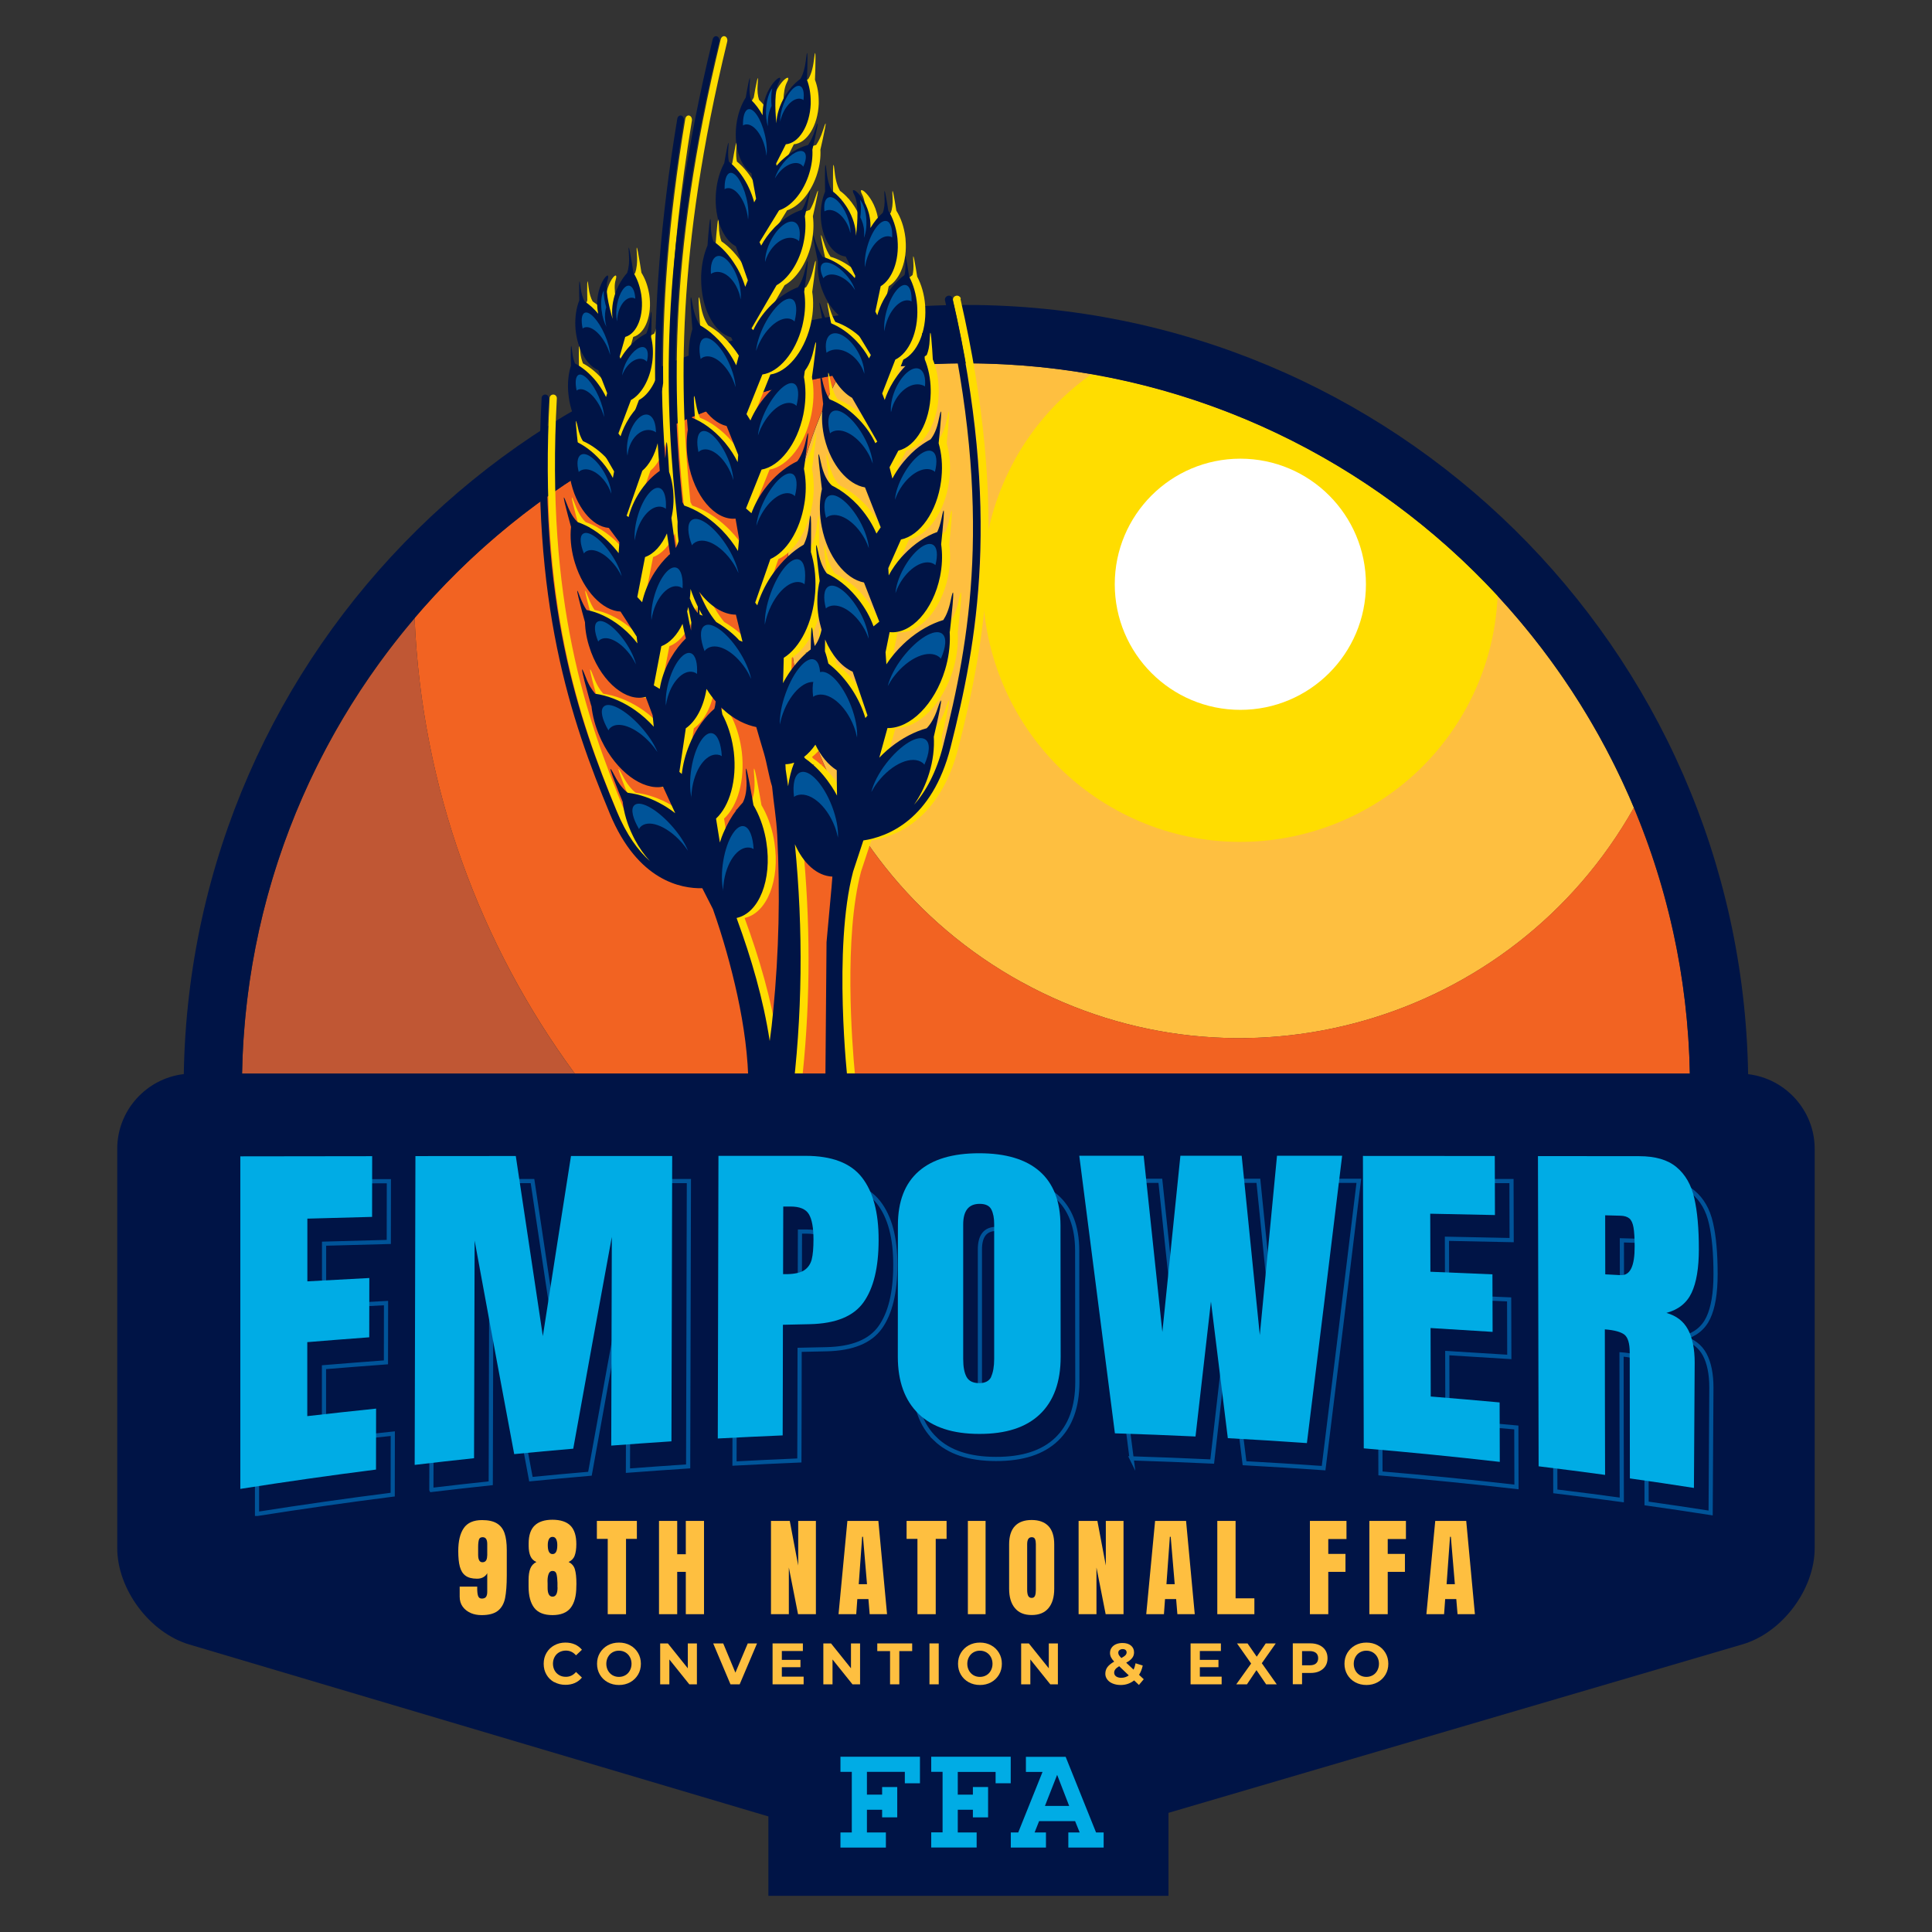 <?xml version="1.0" encoding="UTF-8"?> <svg xmlns="http://www.w3.org/2000/svg" id="Layer_2" version="1.1" viewBox="0 0 231.37 231.37"><rect x="0" y="0" width="231.37" height="231.37" fill="#333333" stroke="none"/><defs><style> .st0 { fill: #001446; } .st1 { fill: #c05734; } .st2 { fill: #fff; } .st3 { fill: #fd0; } .st4 { fill: #febf40; } .st5 { fill: #f26322; } .st6 { fill: none; stroke: #005499; stroke-miterlimit: 10; stroke-width: .5px; } .st7 { fill: #005499; } .st8 { fill: #00ace5; } </style></defs><path class="st4" d="M122.34,117.61c26.06,14.33,58.76,4.97,73.33-20.87-13.1-31.26-43.96-53.23-79.98-53.23-5.18,0-10.24.48-15.16,1.35-13.76,26.09-4.13,58.49,21.82,72.76Z"></path><path class="st3" d="M121.51,55.1c-8.21,14.93-2.76,33.69,12.17,41.9,14.93,8.21,33.69,2.76,41.9-12.17,2.36-4.29,3.57-8.9,3.77-13.48-12.62-13.64-29.57-23.2-48.66-26.53-3.68,2.61-6.86,6.05-9.18,10.27Z"></path><path class="st5" d="M49.65,74.03c.86,20.36,7.86,39.14,19.18,54.53h133.54c-.21-11.27-2.59-22-6.71-31.83-14.57,25.85-47.27,35.21-73.33,20.87-25.95-14.27-35.57-46.67-21.82-72.76-20.25,3.57-38.08,14.16-50.87,29.18Z"></path><path class="st1" d="M68.83,128.57c-11.32-15.4-18.31-34.17-19.18-54.53-12.56,14.75-20.27,33.74-20.66,54.53h39.84Z"></path><circle class="st2" cx="148.54" cy="69.97" r="15.04"></circle><path class="st0" d="M209.35,128.63c-.85-51.01-42.46-92.11-93.67-92.11S22.86,77.62,22.01,128.63c-4.47.52-7.97,4.34-7.97,8.94v47.81c0,4.95,3.88,10.15,8.63,11.56l69.35,20.59v9.51h47.91v-9.94l68.75-20.18c4.75-1.39,8.64-6.58,8.64-11.53v-47.81c0-4.6-3.5-8.42-7.97-8.94ZM28.99,128.57c.88-47.13,39.35-85.06,86.69-85.06s85.81,37.93,86.69,85.06H28.99Z"></path><g><polygon class="st8" points="106.09 219.45 103.82 219.45 103.82 216.73 105.64 216.73 105.64 217.64 107.45 217.64 107.45 214.01 105.64 214.01 105.64 214.92 103.82 214.92 103.82 212.19 108.36 212.19 108.36 213.56 110.17 213.56 110.17 210.38 100.65 210.38 100.65 212.19 102.01 212.19 102.01 219.45 100.65 219.45 100.65 221.26 106.09 221.26 106.09 219.45"></polygon><path class="st8" d="M116.97,219.45h-2.27v-2.72h1.81v.91h1.82v-3.63h-1.82v.91h-1.81v-2.72h4.53v1.36h1.81v-3.18h-9.52v1.81h1.36v7.25h-1.36v1.81h5.44v-1.81ZM116.41,215.82h.01s-.01.01-.01.01h0Z"></path><path class="st8" d="M121.05,219.45v1.81h4.21s0-1.81,0-1.81h-1.36l.54-1.36h4.31l.55,1.36h-1.36v1.81h4.23v-1.81h-.91l-3.64-9.06h-4.76s0,1.81,0,1.81h1.99l-2.91,7.25h-.89ZM126.6,212.55l1.44,3.72h-2.9s1.46-3.72,1.46-3.72Z"></path></g><g><path class="st4" d="M56.36,193.16c-.39-.17-.71-.42-.95-.75-.24-.33-.36-.73-.36-1.2v-1.2h2.1v.22c0,.37.03.67.1.88.07.22.22.33.45.33s.41-.07.5-.2c.1-.13.15-.34.15-.6v-2.24c-.1.2-.26.36-.47.48-.21.12-.46.18-.75.18-.59,0-1.06-.12-1.38-.36-.33-.24-.55-.6-.68-1.08-.13-.48-.19-1.1-.19-1.88,0-1.19.22-2.1.66-2.74.44-.64,1.17-.96,2.19-.96.75,0,1.34.13,1.77.39.43.26.74.65.92,1.17s.27,1.2.27,2.03v3.02c0,1.15-.07,2.06-.2,2.72s-.42,1.17-.85,1.52c-.43.35-1.09.53-1.96.53-.48,0-.91-.08-1.31-.25ZM58.35,186.3v-1.39c0-.55-.18-.82-.55-.82-.23,0-.38.09-.44.28-.06.19-.1.49-.1.9v.91c0,.61.17.91.51.91.38,0,.57-.26.57-.79Z"></path><path class="st4" d="M63.98,192.55c-.45-.58-.68-1.44-.68-2.57v-.74c0-.59.07-1.06.21-1.4.14-.35.38-.61.73-.78-.33-.14-.57-.37-.71-.69s-.22-.73-.22-1.23v-.3c0-.97.24-1.69.72-2.15.48-.46,1.19-.69,2.13-.69s1.68.23,2.15.7c.47.47.71,1.21.71,2.22,0,.57-.07,1.03-.2,1.38s-.38.6-.73.76c.39.19.65.49.76.89.12.4.18.98.18,1.74,0,.15,0,.24-.01.29,0,1.14-.23,1.99-.68,2.57s-1.18.87-2.18.87-1.73-.29-2.18-.87ZM66.76,190.11v-.56c-.01-.42-.05-.77-.11-1.03-.07-.26-.23-.39-.48-.39-.21,0-.37.11-.46.34-.09.23-.14.51-.14.85,0,.15,0,.26.01.33v.45c-.01.74.19,1.11.59,1.11s.6-.37.6-1.11ZM66.74,185.04c0-.28-.04-.51-.13-.7-.09-.19-.24-.29-.44-.29s-.35.1-.44.29c-.09.19-.13.42-.13.7,0,.71.19,1.07.57,1.07s.57-.35.57-1.07Z"></path><path class="st4" d="M72.78,193.31v-9.02h-1.3v-2.15h4.79v2.15h-1.3v9.02h-2.19Z"></path><path class="st4" d="M78.92,193.31v-11.17h2.18v3.99h1.03v-3.99h2.18v11.17h-2.18v-5.07h-1.03v5.07h-2.18Z"></path><path class="st4" d="M92.33,193.31v-11.17h2.25l1.01,5.34v-5.34h2.12v11.17h-2.14l-1.1-5.59v5.59h-2.14Z"></path><path class="st4" d="M100.42,193.31l1.06-11.17h3.71l1.04,11.17h-2.08l-.15-1.81h-1.33l-.13,1.81h-2.13ZM102.84,189.72h.99l-.48-5.68h-.1l-.41,5.68Z"></path><path class="st4" d="M109.87,193.31v-9.02h-1.3v-2.15h4.79v2.15h-1.3v9.02h-2.19Z"></path><path class="st4" d="M115.91,193.31v-11.17h2.12v11.17h-2.12Z"></path><path class="st4" d="M121.54,192.58c-.46-.55-.69-1.32-.69-2.32v-5.32c0-.96.23-1.69.69-2.18.46-.49,1.13-.73,2.01-.73s1.55.25,2.01.73c.46.49.69,1.22.69,2.18v5.32c0,1.01-.23,1.78-.69,2.33-.46.55-1.13.82-2.01.82s-1.55-.27-2.01-.83ZM123.95,191.1c.07-.17.1-.42.1-.73v-5.46c0-.24-.03-.44-.1-.59-.06-.15-.19-.23-.39-.23-.37,0-.55.28-.55.84v5.45c0,.32.04.56.12.73.08.16.22.25.42.25s.33-.09.4-.26Z"></path><path class="st4" d="M129.17,193.31v-11.17h2.25l1.01,5.34v-5.34h2.12v11.17h-2.14l-1.1-5.59v5.59h-2.14Z"></path><path class="st4" d="M137.27,193.31l1.06-11.17h3.71l1.04,11.17h-2.08l-.15-1.81h-1.33l-.13,1.81h-2.13ZM139.69,189.72h.99l-.48-5.68h-.1l-.41,5.68Z"></path><path class="st4" d="M145.78,193.31v-11.17h2.19v9.27h2.25v1.9h-4.45Z"></path><path class="st4" d="M156.87,193.31v-11.17h4.38v2.17h-2.18v1.78h2.06v2.15h-2.06v5.07h-2.2Z"></path><path class="st4" d="M163.99,193.31v-11.17h4.38v2.17h-2.18v1.78h2.06v2.15h-2.06v5.07h-2.2Z"></path><path class="st4" d="M170.82,193.31l1.06-11.17h3.71l1.04,11.17h-2.08l-.15-1.81h-1.33l-.13,1.81h-2.13ZM173.24,189.72h.99l-.48-5.68h-.1l-.41,5.68Z"></path><path class="st4" d="M66.38,201.46c-.4-.22-.71-.52-.93-.9-.23-.38-.34-.82-.34-1.31s.11-.92.34-1.31c.23-.39.54-.69.93-.9.4-.22.84-.33,1.33-.33.42,0,.79.07,1.13.22s.62.36.85.64l-.71.67c-.33-.38-.73-.57-1.21-.57-.3,0-.56.07-.8.2-.23.13-.42.32-.55.56-.13.24-.2.51-.2.81s.07.57.2.81c.13.24.31.42.55.56s.5.2.8.2c.48,0,.88-.19,1.21-.58l.71.67c-.23.28-.51.5-.85.65-.34.15-.72.22-1.13.22-.49,0-.93-.11-1.33-.33Z"></path><path class="st4" d="M72.78,201.46c-.4-.22-.71-.52-.94-.91-.23-.39-.34-.82-.34-1.3s.11-.91.34-1.3c.23-.38.54-.69.94-.91.4-.22.85-.33,1.35-.33s.95.11,1.34.33c.4.22.71.52.94.91.23.39.34.82.34,1.3s-.11.91-.34,1.3c-.23.38-.54.69-.94.91-.4.22-.85.33-1.34.33s-.95-.11-1.35-.33ZM74.89,200.62c.23-.13.41-.32.54-.56.13-.24.2-.51.2-.81s-.07-.57-.2-.81c-.13-.24-.31-.42-.54-.56-.23-.13-.48-.2-.77-.2s-.54.07-.77.2c-.23.13-.41.32-.54.56-.13.24-.2.51-.2.81s.07.57.2.81c.13.24.31.42.54.56.23.13.48.2.77.2s.54-.07.77-.2Z"></path><path class="st4" d="M83.46,196.81v4.9h-.91l-2.39-2.98v2.98h-1.1v-4.9h.92l2.39,2.98v-2.98h1.1Z"></path><path class="st4" d="M90.66,196.81l-2.08,4.9h-1.1l-2.07-4.9h1.2l1.46,3.5,1.48-3.5h1.1Z"></path><path class="st4" d="M96.24,200.8v.91h-3.72v-4.9h3.63v.91h-2.52v1.06h2.23v.88h-2.23v1.13h2.61Z"></path><path class="st4" d="M103,196.81v4.9h-.91l-2.39-2.98v2.98h-1.1v-4.9h.92l2.39,2.98v-2.98h1.1Z"></path><path class="st4" d="M106.6,197.73h-1.54v-.92h4.18v.92h-1.54v3.98h-1.11v-3.98Z"></path><path class="st4" d="M111.31,196.81h1.11v4.9h-1.11v-4.9Z"></path><path class="st4" d="M116.01,201.46c-.4-.22-.71-.52-.94-.91-.23-.39-.34-.82-.34-1.3s.11-.91.34-1.3c.23-.38.54-.69.94-.91.4-.22.85-.33,1.35-.33s.95.11,1.34.33c.4.22.71.52.94.91.23.39.34.82.34,1.3s-.11.91-.34,1.3c-.23.38-.54.69-.94.91-.4.22-.85.33-1.34.33s-.95-.11-1.35-.33ZM118.12,200.62c.23-.13.41-.32.54-.56.13-.24.2-.51.2-.81s-.07-.57-.2-.81c-.13-.24-.31-.42-.54-.56-.23-.13-.48-.2-.77-.2s-.54.07-.77.2c-.23.13-.41.32-.54.56-.13.24-.2.51-.2.81s.07.57.2.81c.13.24.31.42.54.56.23.13.48.2.77.2s.54-.07.77-.2Z"></path><path class="st4" d="M126.69,196.81v4.9h-.91l-2.39-2.98v2.98h-1.1v-4.9h.92l2.39,2.98v-2.98h1.1Z"></path><path class="st4" d="M136.4,201.79l-.58-.55c-.46.36-.99.55-1.61.55-.35,0-.66-.06-.94-.17s-.5-.27-.66-.48c-.16-.21-.24-.44-.24-.69,0-.3.08-.57.25-.8s.44-.45.81-.66c-.17-.18-.3-.36-.38-.52-.08-.17-.12-.34-.12-.51,0-.24.06-.45.19-.63.12-.18.3-.32.52-.42.23-.1.49-.15.79-.15.42,0,.75.1,1,.3.25.2.38.48.38.82,0,.25-.07.48-.22.67-.15.2-.39.39-.72.57l.88.83c.11-.22.19-.48.24-.76l.86.27c-.09.43-.24.8-.44,1.11l.56.53-.58.69ZM135.19,200.65l-1.16-1.11c-.21.13-.37.25-.46.37-.09.12-.14.26-.14.41,0,.18.08.33.23.44.16.11.36.17.62.17.33,0,.63-.1.9-.29ZM134.06,197.61c-.09.08-.14.19-.14.32,0,.1.03.19.08.28.05.09.15.2.29.35.23-.13.4-.24.49-.34.09-.1.14-.21.14-.33s-.04-.22-.12-.29c-.08-.07-.2-.11-.35-.11-.16,0-.29.04-.38.13Z"></path><path class="st4" d="M146.3,200.8v.91h-3.72v-4.9h3.63v.91h-2.52v1.06h2.23v.88h-2.23v1.13h2.61Z"></path><path class="st4" d="M151.63,201.71l-1.16-1.7-1.14,1.7h-1.28l1.78-2.49-1.69-2.41h1.26l1.1,1.59,1.08-1.59h1.2l-1.67,2.37,1.79,2.53h-1.28Z"></path><path class="st4" d="M158.01,197.02c.31.15.55.35.72.62s.25.58.25.94-.08.67-.25.94c-.17.27-.41.47-.72.62s-.68.21-1.11.21h-.97v1.35h-1.11v-4.9h2.08c.42,0,.79.07,1.11.22ZM157.6,199.21c.17-.15.26-.36.26-.63s-.09-.49-.26-.63-.43-.22-.76-.22h-.91v1.7h.91c.33,0,.59-.07.76-.22Z"></path><path class="st4" d="M162.29,201.46c-.4-.22-.71-.52-.94-.91-.23-.39-.34-.82-.34-1.3s.11-.91.34-1.3c.23-.38.54-.69.94-.91.4-.22.85-.33,1.35-.33s.95.11,1.34.33c.4.22.71.52.94.91.23.39.34.82.34,1.3s-.11.91-.34,1.3c-.23.38-.54.69-.94.91-.4.22-.85.33-1.34.33s-.95-.11-1.35-.33ZM164.4,200.62c.23-.13.41-.32.54-.56.13-.24.2-.51.2-.81s-.07-.57-.2-.81c-.13-.24-.31-.42-.54-.56-.23-.13-.48-.2-.77-.2s-.54.07-.77.2c-.23.13-.41.32-.54.56-.13.24-.2.51-.2.81s.07.57.2.81c.13.24.31.42.54.56.23.13.48.2.77.2s.54-.07.77-.2Z"></path></g><path class="st6" d="M30.78,181.3v-39.82c5.26,0,10.52-.01,15.79-.02,0,2.42,0,4.84-.01,7.27-2.58.07-5.17.14-7.75.21,0,2.5,0,5.01,0,7.51,2.47-.14,4.95-.27,7.42-.4,0,2.37,0,4.73-.01,7.1-2.47.18-4.95.38-7.42.58,0,2.95,0,5.91,0,8.86,2.74-.32,5.49-.61,8.24-.9,0,2.43,0,4.86-.01,7.3-5.41.69-10.82,1.46-16.22,2.31Z"></path><path class="st6" d="M51.66,178.41c.03-12.32.06-24.64.09-36.96,4.01,0,8.02,0,12.02-.01,1.08,7.25,2.16,14.44,3.24,21.57,1.12-7.25,2.25-14.44,3.37-21.57,4.04,0,8.08,0,12.12,0-.03,11.39-.06,22.78-.09,34.17-2.41.16-4.81.33-7.21.51.02-8.33.05-16.66.07-24.99-1.54,8.36-3.08,16.81-4.62,25.36-2.36.2-4.71.42-7.07.65-1.58-8.41-3.16-16.93-4.74-25.57-.02,8.69-.05,17.38-.07,26.06-2.37.25-4.74.52-7.1.8Z"></path><path class="st6" d="M88.05,141.42c3.47,0,6.95,0,10.42,0,3.15,0,5.4.86,6.74,2.57,1.34,1.71,2.02,4.21,2.01,7.5,0,3.29-.6,5.77-1.8,7.46-1.2,1.69-3.34,2.56-6.44,2.63-1.07.02-2.15.05-3.22.07,0,4.42-.02,8.83-.03,13.25-2.59.11-5.18.23-7.77.37.03-11.28.06-22.56.08-33.84ZM96.24,155.59c.95-.02,1.65-.18,2.09-.48.44-.3.74-.74.88-1.29.14-.56.21-1.35.21-2.39,0-1.4-.18-2.4-.55-3.02-.37-.62-1.1-.92-2.2-.92-.29,0-.58,0-.87,0,0,2.7-.01,5.4-.02,8.1.15,0,.31,0,.46,0Z"></path><path class="st6" d="M112,172.31c-1.66-1.61-2.48-3.89-2.48-6.84,0-5.25,0-10.49.01-15.74,0-2.85.83-5,2.48-6.45,1.65-1.45,4.07-2.17,7.25-2.17,3.18,0,5.6.72,7.25,2.17,1.65,1.45,2.48,3.61,2.49,6.46,0,5.25.01,10.51.02,15.76,0,2.98-.82,5.27-2.48,6.86-1.66,1.59-4.08,2.37-7.27,2.36-3.19,0-5.62-.8-7.27-2.41ZM120.69,167.88c.24-.51.37-1.23.37-2.15,0-5.38,0-10.76,0-16.14,0-.72-.11-1.3-.34-1.75-.23-.45-.7-.67-1.4-.67-1.32,0-1.98.83-1.97,2.5,0,5.36,0,10.73,0,16.09,0,.95.14,1.66.41,2.15.28.49.78.73,1.52.73.7,0,1.18-.25,1.43-.76Z"></path><path class="st6" d="M135.52,174.67c-1.43-11.13-2.85-22.21-4.27-33.26,2.57,0,5.14,0,7.71,0,.75,7.02,1.5,14.06,2.24,21.11.72-7.02,1.44-14.05,2.16-21.11,2.45,0,4.9,0,7.34,0,.72,7.14,1.44,14.3,2.17,21.48.69-7.13,1.37-14.29,2.06-21.48,2.6,0,5.2,0,7.8,0-1.4,11.58-2.81,23.04-4.22,34.41-3.15-.22-6.31-.42-9.47-.59-.67-5.47-1.34-10.92-2.02-16.36-.62,5.4-1.23,10.79-1.85,16.16-3.22-.15-6.44-.28-9.66-.38Z"></path><path class="st6" d="M165.32,176.45c-.03-11.67-.07-23.35-.1-35.02,5.26,0,10.52,0,15.79.01,0,2.36.01,4.71.02,7.07-2.58-.06-5.17-.11-7.75-.16,0,2.32.01,4.63.02,6.95,2.48.1,4.95.2,7.43.31,0,2.3.01,4.59.02,6.89-2.48-.16-4.95-.31-7.43-.46,0,2.73.02,5.47.02,8.2,2.75.22,5.5.46,8.25.71,0,2.37.01,4.75.02,7.12-5.42-.62-10.85-1.16-16.28-1.62Z"></path><path class="st6" d="M186.19,141.45c4.04,0,8.08,0,12.11.01,1.93,0,3.42.43,4.47,1.31,1.06.88,1.77,2.12,2.13,3.71.37,1.6.55,3.63.55,6.11,0,2.26-.29,4-.87,5.23-.58,1.23-1.59,2.03-3.02,2.41,1.19.33,2.05.99,2.59,1.99.53,1,.8,2.32.8,3.95-.03,5.01-.06,10.02-.09,15.02-2.55-.4-5.11-.78-7.67-1.14,0-5.03-.01-10.06-.02-15.1,0-1.08-.22-1.79-.64-2.12-.43-.33-1.21-.54-2.34-.63,0,5.81.02,11.62.03,17.43-2.65-.36-5.3-.71-7.96-1.03-.03-12.39-.05-24.78-.08-37.17ZM196.12,155.7c1.1.06,1.65-1.08,1.64-3.42,0-1.02-.05-1.79-.14-2.3-.09-.51-.26-.87-.5-1.07-.25-.2-.6-.31-1.06-.32-.61-.02-1.22-.03-1.83-.05,0,2.36,0,4.71.01,7.07.63.03,1.25.06,1.88.1Z"></path><path class="st8" d="M28.78,178.3v-39.82c5.26,0,10.52-.01,15.79-.02,0,2.42,0,4.84-.01,7.27-2.58.07-5.17.14-7.75.21,0,2.5,0,5.01,0,7.51,2.47-.14,4.95-.27,7.42-.4,0,2.37,0,4.73-.01,7.1-2.47.18-4.95.38-7.42.58,0,2.95,0,5.91,0,8.86,2.74-.32,5.49-.61,8.24-.9,0,2.43,0,4.86-.01,7.3-5.41.69-10.82,1.46-16.22,2.31Z"></path><path class="st8" d="M49.66,175.41c.03-12.32.06-24.64.09-36.96,4.01,0,8.02,0,12.02-.01,1.08,7.25,2.16,14.44,3.24,21.57,1.12-7.25,2.25-14.44,3.37-21.57,4.04,0,8.08,0,12.12,0-.03,11.39-.06,22.78-.09,34.17-2.41.16-4.81.33-7.21.51.02-8.33.05-16.66.07-24.99-1.54,8.36-3.08,16.81-4.62,25.36-2.36.2-4.71.42-7.07.65-1.58-8.41-3.16-16.93-4.74-25.57-.02,8.69-.05,17.38-.07,26.06-2.37.25-4.74.52-7.1.8Z"></path><path class="st8" d="M86.05,138.42c3.47,0,6.95,0,10.42,0,3.15,0,5.4.86,6.74,2.57,1.34,1.71,2.02,4.21,2.01,7.5,0,3.29-.6,5.77-1.8,7.46-1.2,1.69-3.34,2.56-6.44,2.63-1.07.02-2.15.05-3.22.07,0,4.42-.02,8.83-.03,13.25-2.59.11-5.18.23-7.77.37.03-11.28.06-22.56.08-33.84ZM94.24,152.59c.95-.02,1.65-.18,2.09-.48.44-.3.74-.74.88-1.29.14-.56.21-1.35.21-2.39,0-1.4-.18-2.4-.55-3.02-.37-.62-1.1-.92-2.2-.92-.29,0-.58,0-.87,0,0,2.7-.01,5.4-.02,8.1.15,0,.31,0,.46,0Z"></path><path class="st8" d="M110,169.31c-1.66-1.61-2.48-3.89-2.48-6.84,0-5.25,0-10.49.01-15.74,0-2.85.83-5,2.48-6.45,1.65-1.45,4.07-2.17,7.25-2.17,3.18,0,5.6.72,7.25,2.17,1.65,1.45,2.48,3.61,2.49,6.46,0,5.25.01,10.51.02,15.76,0,2.98-.82,5.27-2.48,6.86-1.66,1.59-4.08,2.37-7.27,2.36-3.19,0-5.62-.8-7.27-2.41ZM118.69,164.88c.24-.51.37-1.23.37-2.15,0-5.38,0-10.76,0-16.14,0-.72-.11-1.3-.34-1.75-.23-.45-.7-.67-1.4-.67-1.32,0-1.98.83-1.97,2.5,0,5.36,0,10.73,0,16.09,0,.95.14,1.66.41,2.15.28.49.78.73,1.52.73.7,0,1.18-.25,1.43-.76Z"></path><path class="st8" d="M133.52,171.67c-1.43-11.13-2.85-22.21-4.27-33.26,2.57,0,5.14,0,7.71,0,.75,7.02,1.5,14.06,2.24,21.11.72-7.02,1.44-14.05,2.16-21.11,2.45,0,4.9,0,7.34,0,.72,7.14,1.44,14.3,2.17,21.48.69-7.13,1.37-14.29,2.06-21.48,2.6,0,5.2,0,7.8,0-1.4,11.58-2.81,23.04-4.22,34.41-3.15-.22-6.31-.42-9.47-.59-.67-5.47-1.34-10.92-2.02-16.36-.62,5.4-1.23,10.79-1.85,16.16-3.22-.15-6.44-.28-9.66-.38Z"></path><path class="st8" d="M163.32,173.45c-.03-11.67-.07-23.35-.1-35.02,5.26,0,10.52,0,15.79.01,0,2.36.01,4.71.02,7.07-2.58-.06-5.17-.11-7.75-.16,0,2.32.01,4.63.02,6.95,2.48.1,4.95.2,7.43.31,0,2.3.01,4.59.02,6.89-2.48-.16-4.95-.31-7.43-.46,0,2.73.02,5.47.02,8.2,2.75.22,5.5.46,8.25.71,0,2.37.01,4.75.02,7.12-5.42-.62-10.85-1.16-16.28-1.62Z"></path><path class="st8" d="M184.19,138.45c4.04,0,8.08,0,12.11.01,1.93,0,3.42.43,4.47,1.31,1.06.88,1.77,2.12,2.13,3.71.37,1.6.55,3.63.55,6.11,0,2.26-.29,4-.87,5.23-.58,1.23-1.59,2.03-3.02,2.41,1.19.33,2.05.99,2.59,1.99.53,1,.8,2.32.8,3.95-.03,5.01-.06,10.02-.09,15.02-2.55-.4-5.11-.78-7.67-1.14,0-5.03-.01-10.06-.02-15.1,0-1.08-.22-1.79-.64-2.12-.43-.33-1.21-.54-2.34-.63,0,5.81.02,11.62.03,17.43-2.65-.36-5.3-.71-7.96-1.03-.03-12.39-.05-24.78-.08-37.17ZM194.12,152.7c1.1.06,1.65-1.08,1.64-3.42,0-1.02-.05-1.79-.14-2.3-.09-.51-.26-.87-.5-1.07-.25-.2-.6-.31-1.06-.32-.61-.02-1.22-.03-1.83-.05,0,2.36,0,4.71.01,7.07.63.03,1.25.06,1.88.1Z"></path><g><path class="st3" d="M115.07,35.77c-.06-.25-.31-.41-.57-.35-.26.06-.42.3-.37.55,5.82,25.38,2.94,40.81-.21,53.28-.83,3.29-2.1,5.55-3.5,7.12.66-.94,1.23-2.04,1.65-3.26.06-.16.11-.33.16-.49.47-1.53.64-3.03.56-4.39.3-1.28,1.49-6.47.45-3.37-.38,1.14-.84,1.87-1.3,2.35-1.43.4-2.94,1.17-4.33,2.29-.13.11-.26.22-.4.33-.34.29-.65.6-.95.91.3-1.07.7-2.53.98-3.55,2.71.06,5.65-2.83,6.9-6.99.05-.17.1-.33.14-.5.37-1.41.49-2.79.41-4.05h.02s.85-7.31.09-3.68c-.21,1.03-.53,1.76-.87,2.28-1.46.44-2.99,1.29-4.38,2.51-.13.11-.26.23-.38.35-.82.77-1.5,1.6-2.06,2.45l-.1-1.45c.16-.77.35-1.69.49-2.41,2.56.28,5.22-2.62,6.04-6.67.03-.15.06-.3.08-.45.2-1.2.2-2.35.05-3.4.13-1.21.63-6.05.05-3.12-.14.68-.32,1.22-.52,1.65-1.35.48-2.75,1.4-3.97,2.68-.1.11-.21.22-.31.33-.62.7-1.13,1.44-1.53,2.19l-.05-.87c.36-.8,1.04-2.35,1.52-3.43,2.27-.47,4.31-3.31,4.8-6.98.02-.15.04-.3.05-.45.15-1.49.01-2.89-.34-4.1.16-1.5.57-5.63.02-2.87-.23,1.18-.6,1.93-.99,2.41-.45.24-.89.52-1.33.85-.07,0-.1,0-.1,0h.09c-.66.5-1.29,1.11-1.87,1.81-.1.12-.19.23-.28.35-.42.55-.78,1.11-1.08,1.68l-.34-1.35c.33-.62.74-1.4,1.05-1.99,2.13-.51,3.81-3.38,3.88-6.9,0-.14,0-.28,0-.41-.02-1.34-.28-2.58-.71-3.62-.07-1.29-.29-4.75-.37-2.38-.03.82-.17,1.42-.36,1.86-1.04.66-2.04,1.65-2.86,2.9-.08.11-.15.23-.22.35-.43.7-.75,1.42-.99,2.13-.11-.29-.22-.55-.3-.78.42-1.08,1.17-3.01,1.57-4.05,1.64-.81,2.76-3.29,2.63-6.17,0-.12-.01-.25-.02-.37-.1-1.29-.45-2.46-.95-3.4-.21-1.34-.58-3.6-.46-1.69.04.62,0,1.11-.1,1.5-.88.64-1.72,1.58-2.37,2.73-.06.11-.12.21-.18.32-.31.59-.54,1.18-.71,1.77-.09-.16-.16-.31-.23-.45.13-.63.41-1.94.64-3.03,1.37-.84,2.23-3.04,2.02-5.54,0-.11-.02-.22-.03-.33-.15-1.23-.54-2.34-1.08-3.19-.21-1.35-.56-3.48-.45-1.6.05.83-.05,1.43-.21,1.86-.55.48-1.05,1.1-1.48,1.82.16-3.44-2.82-5.62-1.94-3.97.53,1,.43,3.08.21,4.91-.01-1.03-.35-2.21-1.03-3.33-.05-.08-.1-.17-.16-.25-.2-.31-.42-.59-.64-.84h.12s-.05,0-.14-.02c-.32-.37-.67-.69-1.03-.95-.27-.48-.52-1.18-.63-2.24-.25-2.41-.21.83-.19,2.34-.31.74-.5,1.63-.52,2.59,0,.1,0,.19,0,.29.05,2.62,1.37,4.73,2.99,4.89.57,1.15.89,1.79,1.15,2.32-.01.05-.04.2-.06.27-.26-.31-.55-.6-.88-.88-.08-.07-.17-.14-.25-.21-.88-.71-1.83-1.21-2.74-1.47-.29-.41-.57-.98-.82-1.77-.71-2.31-.05.84.27,2.33-.07.89.03,1.89.34,2.9.03.1.06.21.1.31.73,2.11,2.13,3.67,3.55,4.14.3.49,1.8,2.96,2.35,3.86-.07.12-.14.26-.22.4-.38-.72-.89-1.43-1.52-2.09-.09-.09-.17-.18-.26-.26-1-.98-2.13-1.66-3.21-2.02-.22-.38-.44-.86-.63-1.48-.7-2.27-.07.74.25,2.25-.15.96-.13,2.05.1,3.17.02.12.05.24.08.36.55,2.24,1.78,4.01,3.17,4.8.64,1.11,2.22,3.86,3.01,5.23-.07.07-.15.13-.23.2-.44-.97-1.1-1.94-1.95-2.83-.1-.1-.19-.2-.29-.29-1.01-.99-2.14-1.71-3.24-2.14-.33-.49-.64-1.21-.86-2.25-.57-2.73-.1,1.26.09,2.8-.2,1.13-.19,2.41.08,3.74.03.13.06.27.09.4.78,3.19,2.8,5.53,4.84,5.86l1.88,4.78-.51.75c-.44-1.04-1.09-2.09-1.93-3.07-.1-.11-.2-.23-.3-.34-.7-.74-1.45-1.36-2.22-1.85h.12s-.06,0-.16-.02c-.28-.18-.57-.34-.85-.48-.48-.44-1.01-1.27-1.33-2.82-.65-3.09.04,2.44.14,3.25-.28,1.21-.33,2.61-.1,4.07.02.15.05.3.08.45.69,3.56,2.81,6.24,5.06,6.67.67,1.71,1.51,3.87,1.83,4.69l-.69.56c-.39-1.1-1.01-2.22-1.85-3.28-.09-.12-.19-.23-.29-.35-1.04-1.22-2.25-2.14-3.45-2.71-.38-.49-.76-1.26-1.01-2.46-.7-3.33.15,3.36.15,3.36h0c-.27,1.13-.35,2.42-.2,3.77.02.15.04.3.06.45.09.57.22,1.11.37,1.63-.2.92-.51,1.53-.82,1.95-.08-.35-.15-.74-.19-1.19-.2-2.34-.27-.24-.29,1.6-.15.12-.31.23-.45.36-.16.07-.27.08-.27.08l.2-.02c-.79.7-1.53,1.56-2.18,2.56-.09.14-.18.28-.27.43-.13.21-.24.42-.35.63.04-1.01.07-2.03.09-3.04,1.96-1.22,3.49-4.2,3.76-7.78.01-.17.02-.34.03-.51.06-1.59-.14-3.09-.54-4.38.03-1.36.11-6.55-.22-3.33-.11,1.1-.35,1.88-.64,2.45-1.3.75-2.57,1.91-3.65,3.42-.1.14-.19.28-.29.42-.74,1.12-1.27,2.28-1.62,3.42l-.25-.32c.36-1.05,1.17-3.36,1.82-5.22,1.88-.83,3.53-3.36,4.06-6.57.02-.15.05-.3.07-.45.18-1.35.12-2.64-.11-3.78h0s.96-6.67.22-3.35c-.27,1.2-.65,1.96-1.02,2.44-1.16.55-2.34,1.45-3.37,2.64-.1.11-.19.23-.28.34-.83,1.04-1.44,2.15-1.84,3.24l-.65-.57c.32-.81,1.18-2.95,1.86-4.65,2.16-.38,4.26-3.02,5-6.57.03-.15.06-.3.08-.44.25-1.45.23-2.85,0-4.07.12-.81.89-6.33.2-3.25-.34,1.54-.87,2.36-1.34,2.79-.28.14-.55.29-.83.46-.1.02-.16.02-.16.02h.12c-.75.48-1.49,1.08-2.18,1.81-.1.11-.2.22-.3.33-.84.96-1.48,2-1.92,3.03l-.47-.76,1.9-4.74c1.97-.29,3.96-2.59,4.77-5.76.03-.13.07-.27.09-.4.29-1.32.33-2.61.15-3.74.21-1.53.75-5.51.14-2.79-.23,1.04-.55,1.75-.87,2.23-1.07.41-2.16,1.11-3.15,2.07-.1.09-.19.19-.29.29-.83.87-1.48,1.83-1.93,2.79-.07-.07-.15-.14-.21-.21.78-1.35,2.36-4.07,3-5.17,1.35-.76,2.58-2.51,3.15-4.73.03-.12.06-.24.08-.36.24-1.12.29-2.2.16-3.17.34-1.51,1.01-4.5.29-2.24-.2.62-.42,1.1-.64,1.47-1.05.34-2.14,1-3.13,1.96-.09.08-.17.17-.25.26-.62.65-1.12,1.35-1.5,2.06-.07-.15-.14-.28-.2-.41.55-.89,2.04-3.33,2.34-3.81,1.38-.44,2.76-1.97,3.5-4.07.04-.1.07-.21.1-.31.32-1.01.44-2,.39-2.89.34-1.48,1.04-4.61.31-2.32-.25.79-.54,1.35-.82,1.76-.88.24-1.8.71-2.67,1.41-.08.07-.17.14-.25.21-.32.27-.6.57-.86.87-.01-.08-.04-.22-.05-.27.27-.53.59-1.16,1.16-2.3,1.56-.13,2.87-2.22,2.98-4.83,0-.1,0-.19,0-.29,0-.96-.16-1.85-.45-2.6.06-1.52.15-4.75-.13-2.34-.13,1.05-.37,1.75-.65,2.22-.35.26-.69.57-1.01.93-.08.03-.13.03-.13.03h.11c-.22.25-.44.52-.64.82-.05.08-.1.16-.15.24-.67,1.11-1.03,2.28-1.06,3.31-.18-1.83-.23-3.92.3-4.9.88-1.63-2.03.49-1.95,3.93-.4-.73-.87-1.35-1.39-1.85-.14-.43-.23-1.03-.16-1.86.15-1.87-.24.25-.47,1.59-.54.84-.94,1.94-1.11,3.17-.01.11-.03.22-.04.33-.25,2.5.53,4.71,1.83,5.58.2,1.1.44,2.41.56,3.04-.07.13-.15.28-.23.44-.15-.59-.37-1.19-.65-1.78-.05-.11-.11-.22-.16-.33-.6-1.16-1.39-2.11-2.22-2.78-.08-.39-.11-.88-.07-1.5.15-1.92-.25.34-.48,1.68-.51.93-.86,2.1-.98,3.38-.01.12-.02.24-.03.37-.18,2.88.85,5.38,2.4,6.22.36,1.04,1.05,2.99,1.43,4.08-.09.22-.19.48-.31.77-.22-.72-.52-1.44-.91-2.15-.07-.12-.14-.24-.21-.35-.76-1.26-1.7-2.27-2.69-2.95-.17-.44-.3-1.04-.31-1.87-.03-2.37-.31,1.08-.4,2.37-.44,1.04-.71,2.27-.76,3.61,0,.14,0,.27,0,.41,0,3.52,1.55,6.43,3.59,6.98.29.6.66,1.38.97,2.01l-.36,1.34c-.28-.57-.61-1.14-1.01-1.7-.09-.12-.18-.24-.27-.36-.54-.71-1.14-1.32-1.76-1.84h.09s-.04,0-.1-.01c-.41-.34-.84-.63-1.26-.87-.36-.49-.7-1.25-.9-2.43-.47-2.77-.16,1.36-.04,2.87-.36,1.2-.53,2.6-.41,4.09.01.15.02.3.04.45.4,3.68,2.3,6.56,4.47,7.07.44,1.09,1.07,2.65,1.39,3.46l-.07.86c-.37-.76-.85-1.51-1.43-2.22-.09-.12-.19-.23-.29-.34-1.15-1.31-2.47-2.25-3.76-2.76-.19-.43-.35-.98-.47-1.66-.5-2.95-.11,1.91-.02,3.12-.17,1.05-.18,2.2-.02,3.4.02.15.04.3.07.45.7,4.06,3.2,7.01,5.67,6.78.12.73.29,1.65.42,2.42l-.13,1.45c-.51-.86-1.16-1.71-1.92-2.49-.12-.12-.24-.24-.36-.35-1.31-1.25-2.76-2.12-4.16-2.6-.07-.12-.14-.26-.21-.4-1.36-13.36-1.72-29.99,4.4-55.15.07-.28-.05-.57-.27-.64-.22-.08-.44.09-.51.36-6.5,26.74-5.75,43.92-4.2,57.77-.03.74.01,1.52.12,2.32-.1.34-.22.62-.35.83-.18-1.17-.35-2.36-.51-3.59.11-.51.2-1.05.23-1.61,0-.13.01-.26.02-.39.03-1.29-.16-2.5-.53-3.53-.08-1.47-.29-5.3-.37-2.64-.01.38-.05.7-.09,1-.82-10.65-.56-23.57,2.23-40.41.05-.28-.09-.56-.31-.62-.22-.06-.44.12-.48.4-2.06,12.42-2.75,22.72-2.65,31.57,0,.02,0,.04,0,.06-.07.62-.19,1.1-.33,1.49-.92.5-1.83,1.32-2.58,2.4-.07.09-.13.19-.19.29-.46.72-.81,1.47-1.04,2.2-.09-.12-.18-.24-.26-.34.35-.93,1.31-3.48,1.5-4,1.21-.66,2.23-2.34,2.54-4.44.02-.1.03-.21.04-.31.11-1,.05-1.95-.16-2.78.05-1.45.14-4.51-.13-2.23-.09.79-.26,1.37-.45,1.8-.78.38-1.56.99-2.25,1.8-.07.08-.13.16-.19.24-.25.31-.46.64-.65.97-.03-.07-.08-.2-.1-.25.16-.55.34-1.2.67-2.36,1.44-.4,2.29-2.6,1.92-5.07-.01-.09-.03-.18-.05-.27-.17-.9-.48-1.7-.89-2.35-.22-1.43-.71-4.48-.54-2.17.07,1.01-.04,1.71-.21,2.2-.28.3-.54.66-.77,1.05-.07.04-.12.05-.12.05l.1-.03c-.16.28-.31.58-.45.89-.03.08-.07.17-.1.25-.43,1.16-.55,2.32-.4,3.29-.5-1.68-.92-3.63-.6-4.65.53-1.69-1.81.82-1.12,4.04-.51-.61-1.06-1.11-1.63-1.48-.21-.38-.4-.92-.49-1.71-.2-1.78-.18.27-.15,1.57-.35.89-.53,1.99-.47,3.17,0,.1.01.21.02.31.22,2.38,1.35,4.32,2.72,4.9.38.99.85,2.18,1.07,2.75-.04.14-.09.29-.14.46-.25-.53-.56-1.05-.93-1.55-.07-.09-.14-.19-.21-.28-.78-.98-1.68-1.73-2.58-2.2-.14-.35-.27-.8-.33-1.39-.2-1.82-.18.36-.15,1.66-.31.97-.43,2.12-.31,3.35.01.12.02.23.04.35.35,2.73,1.76,4.89,3.37,5.4.53.91,1.52,2.62,2.07,3.57-.04.22-.09.49-.15.78-.33-.63-.74-1.26-1.24-1.85-.08-.1-.17-.2-.26-.29-.94-1.05-2-1.82-3.05-2.28-.24-.39-.47-.93-.62-1.7-.45-2.22-.09,1.07.05,2.3-.22,1.05-.26,2.26-.06,3.52.02.13.04.26.07.39.63,3.3,2.61,5.74,4.62,5.89.38.51.87,1.18,1.27,1.71l-.09,1.32c-.37-.49-.78-.96-1.25-1.41-.1-.1-.21-.19-.31-.29-.64-.57-1.31-1.04-1.98-1.41l.08-.02s-.03,0-.1,0c-.45-.24-.9-.44-1.34-.59-.42-.39-.88-1.04-1.28-2.12-.94-2.51.1,1.31.48,2.69-.13,1.19-.02,2.53.35,3.91.04.14.08.28.12.41,1.04,3.37,3.34,5.73,5.46,5.82.61.94,1.48,2.29,1.93,2.99l.09.82c-.49-.64-1.07-1.26-1.74-1.82-.11-.09-.22-.18-.33-.27-1.31-1.02-2.72-1.67-4.02-1.91-.25-.37-.5-.85-.74-1.47-.99-2.67.24,1.81.55,2.93.03,1.01.22,2.1.6,3.19.05.14.09.27.14.41,1.39,3.68,4.26,5.99,6.53,5.34.25.66.57,1.5.83,2.2l.14,1.38c-.64-.71-1.39-1.39-2.25-1.99-.13-.09-.27-.18-.4-.27-1.45-.93-2.97-1.49-4.36-1.69-.39-.44-.8-1.07-1.15-2.01-1.26-3.3.67,3.45.67,3.45h.02c.13,1.19.46,2.47,1.02,3.74.07.15.13.3.2.44,1.8,3.72,4.92,5.98,7.36,5.51.42.91,1.02,2.22,1.46,3.18-.32-.25-.65-.49-1-.71-.14-.09-.27-.17-.41-.25-1.44-.84-2.92-1.33-4.28-1.49-.49-.38-1.03-1-1.55-2.01-1.43-2.76.48,1.95.95,3.1.14,1.29.54,2.68,1.21,4.05.07.15.14.29.22.44.53.99,1.15,1.87,1.83,2.61-1.41-1.26-2.81-3.16-3.99-6-4.62-11.13-9.45-25.04-8.12-49.42.01-.24-.17-.45-.41-.46-.24-.01-.44.17-.45.41-1.34,24.56,3.52,38.59,8.18,49.81,3.34,8.04,8.56,8.96,11.06,8.9.42.83.84,1.66,1.27,2.49,1.19,3.36,2.17,6.85,2.93,10.33.67,3.1,1.13,6.24,1.26,9.35h5.61c.94-9.12.91-18.32.01-27.44,1,2.28,2.64,3.8,4.49,3.88-.04.42-.1,1.26-.1,1.26l-.6,6.59-.13,15.71h2.57c-.33-3.51-1.34-16.29.74-24.16.42-1.25.82-2.49,1.23-3.73,2.86-.43,8.24-2.43,10.45-11.18,3.18-12.57,6.08-28.12.22-53.7ZM89.09,73.61c.22.92.54,2.2.79,3.24-.13-.05-.26-.1-.39-.16-.14-.15-.27-.3-.42-.44-.12-.12-.25-.23-.37-.34-.64-.56-1.3-1.03-1.97-1.42-.74-.89-1.45-2.07-2.05-3.63,1.28,1.71,2.88,2.75,4.42,2.75ZM85.12,73.73c-.12-.05-.25-.09-.37-.14-.02-.22-.03-.43-.05-.61.14.26.27.51.42.75ZM83.66,70.51c.27.79.57,1.51.88,2.14,0,.14-.02.32-.02.55,0,.08-.01.14-.01.21-.33-.4-.65-.96-.93-1.74.05-.38.08-.77.09-1.17ZM83.39,72.69c.14.75.28,1.47.36,1.84-.03.32-.03.65-.03.98-.09-.38-.17-.77-.25-1.18-.07-.37-.14-.74-.22-1.11.05-.18.1-.35.14-.53ZM76.25,61.92c-.08-.05-.16-.11-.24-.16.49-1.41,1.48-4.24,1.88-5.38.82-.7,1.49-1.88,1.84-3.31.07,1.13.16,2.24.25,3.32-.79.56-1.56,1.31-2.21,2.25-.07.1-.15.21-.22.32-.62.97-1.06,1.98-1.3,2.96ZM79.12,68.93c-.61,1.05-1.03,2.14-1.26,3.19l-.58-.62.93-4.79c1.06-.37,1.99-1.41,2.62-2.83.12.84.24,1.67.37,2.48-.04.03-.08.06-.12.1-.09.04-.14.05-.14.05l.11-.02c-.62.58-1.2,1.28-1.71,2.08-.08.12-.15.24-.22.36ZM81.32,78.76c-.07.12-.14.25-.21.37-.59,1.12-.97,2.27-1.14,3.37l-.71-.42c.16-.82.57-2.98.9-4.69,1.02-.39,1.91-1.36,2.54-2.68.12.61.25,1.19.4,1.74-.65.64-1.26,1.41-1.78,2.31ZM86.51,84.89c-1.08.93-2.07,2.25-2.8,3.86-.07.15-.13.29-.19.44-.49,1.18-.78,2.37-.91,3.5l-.29-.25c.15-1.05.49-3.36.77-5.22,1.22-.85,2.14-2.58,2.48-4.72.36.57.72,1.06,1.1,1.5-.03.33-.09.63-.16.88ZM93.56,121.04c-.11,1.21-.25,2.42-.42,3.63-.77-5.02-2.19-9.88-3.94-14.65,0-.03-.01-.06-.02-.09,2.67-.58,4.26-4.56,3.56-9.05-.03-.16-.05-.32-.08-.48-.29-1.51-.81-2.87-1.47-3.98-.02-.1-1.16-6.87-.86-3.38.13,1.53-.11,2.49-.42,3.08-.24.25-.47.52-.7.81-.14.09-.24.12-.24.12l.19-.05c-.61.8-1.15,1.74-1.59,2.79-.06.15-.12.3-.18.45-.08.22-.15.43-.22.65-.15-.96-.3-1.91-.46-2.86,1.62-1.5,2.52-4.56,2.13-7.97-.02-.16-.04-.33-.07-.49-.23-1.5-.69-2.87-1.3-4.01-.04-.2-.09-.5-.15-.84,1.54,1.52,3.09,2.12,4.21,2.35.3,1.04.6,2.09.92,3.14.37,1.26.58,2.74.97,3.97.19,2.02.52,3.82.62,5.85.36,7,.2,14.05-.48,21.01ZM95.35,94.16c-.1-.67-.18-1.34-.29-2-.01-.22-.02-.43-.03-.64.35,0,.7-.07,1.04-.19,0,.02,0,.04,0,.04-.34.84-.58,1.79-.72,2.79ZM100.84,94.65c-.09-.15-.18-.29-.27-.44-.66-1.01-1.41-1.89-2.22-2.61l.21.02s-.11-.01-.28-.08c-.29-.26-.6-.5-.9-.71-.04-.05-.09-.12-.13-.18.49-.38.95-.88,1.36-1.47.66,1.36,1.55,2.43,2.56,3.06,0,1.01.01,2.03.03,3.04-.11-.21-.23-.42-.35-.63ZM104.6,86.01c-.34-1.15-.87-2.32-1.62-3.46-.09-.14-.19-.29-.29-.42-.76-1.07-1.62-1.96-2.53-2.67-.11-.51-.24-1.01-.41-1.46,0-.03.01-.64.02-1.42.78,1.86,1.97,3.27,3.3,3.86.63,1.87,1.42,4.2,1.78,5.25l-.26.31Z"></path><path class="st0" d="M114.11,35.77c-.06-.25-.31-.41-.57-.35-.26.06-.42.3-.37.55,5.82,25.38,2.94,40.81-.21,53.28-.83,3.29-2.1,5.55-3.5,7.12.66-.94,1.23-2.04,1.65-3.26.06-.16.11-.33.16-.49.47-1.53.64-3.03.56-4.39.3-1.28,1.49-6.47.45-3.37-.38,1.14-.84,1.87-1.3,2.35-1.43.4-2.94,1.17-4.33,2.29-.13.11-.26.22-.4.33-.34.29-.65.6-.95.91.3-1.07.7-2.53.98-3.55,2.71.06,5.65-2.83,6.9-6.99.05-.17.1-.33.14-.5.37-1.41.49-2.79.41-4.05h.02s.85-7.31.09-3.68c-.21,1.03-.53,1.76-.87,2.28-1.46.44-2.99,1.29-4.38,2.51-.13.11-.26.23-.38.35-.82.77-1.5,1.6-2.06,2.45l-.1-1.45c.16-.77.35-1.69.49-2.41,2.56.28,5.22-2.62,6.04-6.67.03-.15.06-.3.08-.45.2-1.2.2-2.35.05-3.4.13-1.21.63-6.05.05-3.12-.14.68-.32,1.22-.52,1.65-1.35.48-2.75,1.4-3.97,2.68-.1.11-.21.22-.31.33-.62.7-1.13,1.44-1.53,2.19l-.05-.87c.36-.8,1.04-2.35,1.52-3.43,2.27-.47,4.31-3.31,4.8-6.98.02-.15.04-.3.05-.45.15-1.49.01-2.89-.34-4.1.16-1.5.57-5.63.02-2.87-.23,1.18-.6,1.93-.99,2.41-.45.24-.89.52-1.33.85-.07,0-.1,0-.1,0h.09c-.66.5-1.29,1.11-1.87,1.81-.1.12-.19.23-.28.35-.42.55-.78,1.11-1.08,1.68l-.34-1.35c.33-.62.74-1.4,1.05-1.99,2.13-.51,3.81-3.38,3.88-6.9,0-.14,0-.28,0-.41-.02-1.34-.28-2.58-.71-3.62-.07-1.29-.29-4.75-.37-2.38-.03.82-.17,1.42-.36,1.86-1.04.66-2.04,1.65-2.86,2.9-.08.11-.15.23-.22.35-.43.7-.75,1.42-.99,2.13-.11-.29-.22-.55-.3-.78.42-1.08,1.17-3.01,1.57-4.05,1.64-.81,2.76-3.29,2.63-6.17,0-.12-.01-.25-.02-.37-.1-1.29-.45-2.46-.95-3.4-.21-1.34-.58-3.6-.46-1.69.04.62,0,1.11-.1,1.5-.88.64-1.72,1.58-2.37,2.73-.06.11-.12.21-.18.32-.31.59-.54,1.18-.71,1.77-.09-.16-.16-.31-.23-.45.13-.63.41-1.94.64-3.03,1.37-.84,2.23-3.04,2.02-5.54,0-.11-.02-.22-.03-.33-.15-1.23-.54-2.34-1.08-3.19-.21-1.35-.56-3.48-.45-1.6.05.83-.05,1.43-.21,1.86-.55.48-1.05,1.1-1.48,1.82.16-3.44-2.82-5.62-1.94-3.97.53,1,.43,3.08.21,4.91-.01-1.03-.35-2.21-1.03-3.33-.05-.08-.1-.17-.16-.25-.2-.31-.42-.59-.64-.84h.12s-.05,0-.14-.02c-.32-.37-.67-.69-1.03-.95-.27-.48-.52-1.18-.63-2.24-.25-2.41-.21.83-.19,2.34-.31.74-.5,1.63-.52,2.59,0,.1,0,.19,0,.29.05,2.62,1.37,4.73,2.99,4.89.57,1.15.89,1.79,1.15,2.32-.01.05-.04.2-.06.27-.26-.31-.55-.6-.88-.88-.08-.07-.17-.14-.25-.21-.88-.71-1.83-1.21-2.74-1.47-.29-.41-.57-.98-.82-1.77-.71-2.31-.05.84.27,2.33-.07.89.03,1.89.34,2.9.03.1.06.21.1.31.73,2.11,2.13,3.67,3.55,4.14.3.49,1.8,2.96,2.35,3.86-.07.12-.14.26-.22.4-.38-.72-.89-1.43-1.52-2.09-.09-.09-.17-.18-.26-.26-1-.98-2.13-1.66-3.21-2.02-.22-.38-.44-.86-.63-1.48-.7-2.27-.07.74.25,2.25-.15.96-.13,2.05.1,3.17.02.12.05.24.08.36.55,2.24,1.78,4.01,3.17,4.8.64,1.11,2.22,3.86,3.01,5.23-.07.07-.15.13-.23.2-.44-.97-1.1-1.94-1.95-2.83-.1-.1-.19-.2-.29-.29-1.01-.99-2.14-1.71-3.24-2.14-.33-.49-.64-1.21-.86-2.25-.57-2.73-.1,1.26.09,2.8-.2,1.13-.19,2.41.08,3.74.03.13.06.27.09.4.78,3.19,2.8,5.53,4.84,5.86l1.88,4.78-.51.75c-.44-1.04-1.09-2.09-1.93-3.07-.1-.11-.2-.23-.3-.34-.7-.74-1.45-1.36-2.22-1.85h.12s-.06,0-.16-.02c-.28-.18-.57-.34-.85-.48-.48-.44-1.01-1.27-1.33-2.82-.65-3.09.04,2.44.14,3.25-.28,1.21-.33,2.61-.1,4.07.02.15.05.3.08.45.69,3.56,2.81,6.24,5.06,6.67.67,1.71,1.51,3.87,1.83,4.69l-.69.56c-.39-1.1-1.01-2.22-1.85-3.28-.09-.12-.19-.23-.29-.35-1.04-1.22-2.25-2.14-3.45-2.71-.38-.49-.76-1.26-1.01-2.46-.7-3.33.15,3.36.15,3.36h0c-.27,1.13-.35,2.42-.2,3.77.02.15.04.3.06.45.09.57.22,1.11.37,1.63-.2.92-.51,1.53-.82,1.95-.08-.35-.15-.74-.19-1.19-.2-2.34-.27-.24-.29,1.6-.15.12-.31.23-.45.36-.16.07-.27.08-.27.08l.2-.02c-.79.7-1.53,1.56-2.18,2.56-.09.14-.18.28-.27.43-.13.21-.24.42-.35.63.04-1.01.07-2.03.09-3.04,1.96-1.22,3.49-4.2,3.76-7.78.01-.17.02-.34.03-.51.06-1.59-.14-3.09-.54-4.38.03-1.36.11-6.55-.22-3.33-.11,1.1-.35,1.88-.64,2.45-1.3.75-2.57,1.91-3.65,3.42-.1.14-.19.28-.29.42-.74,1.12-1.27,2.28-1.62,3.42l-.25-.32c.36-1.05,1.17-3.36,1.82-5.22,1.88-.83,3.53-3.36,4.06-6.57.02-.15.05-.3.07-.45.18-1.35.12-2.64-.11-3.78h0s.96-6.67.22-3.35c-.27,1.2-.65,1.96-1.02,2.44-1.16.55-2.34,1.45-3.37,2.64-.1.11-.19.23-.28.34-.83,1.04-1.44,2.15-1.84,3.24l-.65-.57c.32-.81,1.18-2.95,1.86-4.65,2.16-.38,4.26-3.02,5-6.57.03-.15.06-.3.08-.44.25-1.45.23-2.85,0-4.07.12-.81.89-6.33.2-3.25-.34,1.54-.87,2.36-1.34,2.79-.28.14-.55.29-.83.46-.1.02-.16.02-.16.02h.12c-.75.48-1.49,1.08-2.18,1.81-.1.11-.2.22-.3.33-.84.96-1.48,2-1.92,3.03l-.47-.76,1.9-4.74c1.97-.29,3.96-2.59,4.77-5.76.03-.13.07-.27.09-.4.29-1.32.33-2.61.15-3.74.21-1.53.75-5.51.14-2.79-.23,1.04-.55,1.75-.87,2.23-1.07.41-2.16,1.11-3.15,2.07-.1.09-.19.19-.29.29-.83.87-1.48,1.83-1.93,2.79-.07-.07-.15-.14-.21-.21.78-1.35,2.36-4.07,3-5.17,1.35-.76,2.58-2.51,3.15-4.73.03-.12.06-.24.08-.36.24-1.12.29-2.2.16-3.17.34-1.51,1.01-4.5.29-2.24-.2.62-.42,1.1-.64,1.47-1.05.34-2.14,1-3.13,1.96-.09.08-.17.17-.25.26-.62.65-1.12,1.35-1.5,2.06-.07-.15-.14-.28-.2-.41.55-.89,2.04-3.33,2.34-3.81,1.38-.44,2.76-1.97,3.5-4.07.04-.1.07-.21.1-.31.32-1.01.44-2,.39-2.89.34-1.48,1.04-4.61.31-2.32-.25.79-.54,1.35-.82,1.76-.88.24-1.8.71-2.67,1.41-.08.07-.17.14-.25.21-.32.27-.6.57-.86.87-.01-.08-.04-.22-.05-.27.27-.53.59-1.16,1.16-2.3,1.56-.13,2.87-2.22,2.98-4.83,0-.1,0-.19,0-.29,0-.96-.16-1.85-.45-2.6.06-1.52.15-4.75-.13-2.34-.13,1.05-.37,1.75-.65,2.22-.35.26-.69.57-1.01.93-.08.03-.13.03-.13.03h.11c-.22.25-.44.52-.64.82-.05.08-.1.16-.15.24-.67,1.11-1.03,2.28-1.06,3.31-.18-1.83-.23-3.92.3-4.9.88-1.63-2.03.49-1.95,3.93-.4-.73-.87-1.35-1.39-1.85-.14-.43-.23-1.03-.16-1.86.15-1.87-.24.25-.47,1.59-.54.84-.94,1.94-1.11,3.17-.01.11-.03.22-.04.33-.25,2.5.53,4.71,1.83,5.58.2,1.1.44,2.41.56,3.04-.07.13-.15.28-.23.44-.15-.59-.37-1.19-.65-1.78-.05-.11-.11-.22-.16-.33-.6-1.16-1.39-2.11-2.22-2.78-.08-.39-.11-.88-.07-1.5.15-1.92-.25.34-.48,1.68-.51.93-.86,2.1-.98,3.38-.01.12-.02.24-.03.37-.18,2.88.85,5.38,2.4,6.22.36,1.04,1.05,2.99,1.43,4.08-.09.22-.19.48-.31.77-.22-.72-.52-1.44-.91-2.15-.07-.12-.14-.24-.21-.35-.76-1.26-1.7-2.27-2.69-2.95-.17-.44-.3-1.04-.31-1.87-.03-2.37-.31,1.08-.4,2.37-.44,1.04-.71,2.27-.76,3.61,0,.14,0,.27,0,.41,0,3.52,1.55,6.43,3.59,6.98.29.6.66,1.38.97,2.01l-.36,1.34c-.28-.57-.61-1.14-1.01-1.7-.09-.12-.18-.24-.27-.36-.54-.71-1.14-1.32-1.76-1.84h.09s-.04,0-.1-.01c-.41-.34-.84-.63-1.26-.87-.36-.49-.7-1.25-.9-2.43-.47-2.77-.16,1.36-.04,2.87-.36,1.2-.53,2.6-.41,4.09.01.15.02.3.04.45.4,3.68,2.3,6.56,4.47,7.07.44,1.09,1.07,2.65,1.39,3.46l-.07.86c-.37-.76-.85-1.51-1.43-2.22-.09-.12-.19-.23-.29-.34-1.15-1.31-2.47-2.25-3.76-2.76-.19-.43-.35-.98-.47-1.66-.5-2.95-.11,1.91-.02,3.12-.17,1.05-.18,2.2-.02,3.4.02.15.04.3.07.45.7,4.06,3.2,7.01,5.67,6.78.12.73.29,1.65.42,2.42l-.13,1.45c-.51-.86-1.16-1.71-1.92-2.49-.12-.12-.24-.24-.36-.35-1.31-1.25-2.76-2.12-4.16-2.6-.07-.12-.14-.26-.21-.4-1.36-13.36-1.72-29.99,4.4-55.15.07-.28-.05-.57-.27-.64-.22-.08-.44.09-.51.36-6.5,26.74-5.75,43.92-4.2,57.77-.03.74.01,1.52.12,2.32-.1.34-.22.62-.35.83-.18-1.17-.35-2.36-.51-3.59.11-.51.2-1.05.23-1.61,0-.13.01-.26.02-.39.03-1.29-.16-2.5-.53-3.53-.08-1.47-.29-5.3-.37-2.64-.01.38-.05.7-.09,1-.82-10.65-.56-23.57,2.23-40.41.05-.28-.09-.56-.31-.62-.22-.06-.44.12-.48.4-2.06,12.42-2.75,22.72-2.65,31.57,0,.02,0,.04,0,.06-.07.62-.19,1.1-.33,1.49-.92.5-1.83,1.32-2.58,2.4-.07.09-.13.19-.19.29-.46.72-.81,1.47-1.04,2.2-.09-.12-.18-.24-.26-.34.35-.93,1.31-3.48,1.5-4,1.21-.66,2.23-2.34,2.54-4.44.02-.1.03-.21.04-.31.11-1,.05-1.95-.16-2.78.05-1.45.14-4.51-.13-2.23-.09.79-.26,1.37-.45,1.8-.78.38-1.56.99-2.25,1.8-.07.08-.13.16-.19.24-.25.31-.46.64-.65.97-.03-.07-.08-.2-.1-.25.16-.55.34-1.2.67-2.36,1.44-.4,2.29-2.6,1.92-5.07-.01-.09-.03-.18-.05-.27-.17-.9-.48-1.7-.89-2.35-.22-1.43-.71-4.48-.54-2.17.07,1.01-.04,1.71-.21,2.2-.28.3-.54.66-.77,1.05-.07.04-.12.05-.12.05l.1-.03c-.16.28-.31.58-.45.89-.03.08-.07.17-.1.25-.43,1.16-.55,2.32-.4,3.29-.5-1.68-.92-3.63-.6-4.65.53-1.69-1.81.82-1.12,4.04-.51-.61-1.06-1.11-1.63-1.48-.21-.38-.4-.92-.49-1.71-.2-1.78-.18.27-.15,1.57-.35.89-.53,1.99-.47,3.17,0,.1.01.21.02.31.22,2.38,1.35,4.32,2.72,4.9.38.99.85,2.18,1.07,2.75-.04.14-.09.29-.14.46-.25-.53-.56-1.05-.93-1.55-.07-.09-.14-.19-.21-.28-.78-.98-1.68-1.73-2.58-2.2-.14-.35-.27-.8-.33-1.39-.2-1.82-.18.36-.15,1.66-.31.97-.43,2.12-.31,3.35.01.12.02.23.04.35.35,2.73,1.76,4.89,3.37,5.4.53.91,1.52,2.62,2.07,3.57-.04.22-.09.49-.15.78-.33-.63-.74-1.26-1.24-1.85-.08-.1-.17-.2-.26-.29-.94-1.05-2-1.82-3.05-2.28-.24-.39-.47-.93-.62-1.7-.45-2.22-.09,1.07.05,2.3-.22,1.05-.26,2.26-.06,3.52.02.13.04.26.07.39.63,3.3,2.61,5.74,4.62,5.89.38.51.87,1.18,1.27,1.71l-.09,1.32c-.37-.49-.78-.96-1.25-1.41-.1-.1-.21-.19-.31-.29-.64-.57-1.31-1.04-1.98-1.41l.08-.02s-.03,0-.1,0c-.45-.24-.9-.44-1.34-.59-.42-.39-.88-1.04-1.28-2.12-.94-2.51.1,1.31.48,2.69-.13,1.19-.02,2.53.35,3.91.04.14.08.28.12.41,1.04,3.37,3.34,5.73,5.46,5.82.61.94,1.48,2.29,1.93,2.99l.09.82c-.49-.64-1.07-1.26-1.74-1.82-.11-.09-.22-.18-.33-.27-1.31-1.02-2.72-1.67-4.02-1.91-.25-.37-.5-.85-.74-1.47-.99-2.67.24,1.81.55,2.93.03,1.01.22,2.1.6,3.19.05.14.09.27.14.41,1.39,3.68,4.26,5.99,6.53,5.34.25.66.57,1.5.83,2.2l.14,1.38c-.64-.71-1.39-1.39-2.25-1.99-.13-.09-.27-.18-.4-.27-1.45-.93-2.97-1.49-4.36-1.69-.39-.44-.8-1.07-1.15-2.01-1.26-3.3.67,3.45.67,3.45h.02c.13,1.19.46,2.47,1.02,3.74.07.15.13.3.2.44,1.8,3.72,4.92,5.98,7.36,5.51.42.91,1.02,2.22,1.46,3.18-.32-.25-.65-.49-1-.71-.14-.09-.27-.17-.41-.25-1.44-.84-2.92-1.33-4.28-1.49-.49-.38-1.03-1-1.55-2.01-1.43-2.76.48,1.95.95,3.1.14,1.29.54,2.68,1.21,4.05.07.15.14.29.22.44.53.99,1.15,1.87,1.83,2.61-1.41-1.26-2.81-3.16-3.99-6-4.62-11.13-9.45-25.04-8.12-49.42.01-.24-.17-.45-.41-.46-.24-.01-.44.17-.45.41-1.34,24.56,3.52,38.59,8.18,49.81,3.34,8.04,8.56,8.96,11.06,8.9.42.83.84,1.66,1.27,2.49,1.19,3.36,2.17,6.85,2.93,10.33.79,3.66,1.31,7.36,1.33,11.01,0,0,.85-.01,1.65-.03-.07.38-.13.76-.2,1.15,0,0,3.71.61,3.71.61,1.32-10.23,1.41-20.58.4-30.83,1,2.28,2.64,3.8,4.49,3.88-.04.42-.1,1.26-.1,1.26l-.6,6.59-.15,17.82,2.68-1.18s-1.78-15.89.65-25.09c.42-1.25.82-2.49,1.23-3.73,2.86-.43,8.24-2.43,10.45-11.18,3.18-12.57,6.08-28.12.22-53.7ZM88.13,73.61c.22.92.54,2.2.79,3.24-.13-.05-.26-.1-.39-.16-.14-.15-.27-.3-.42-.44-.12-.12-.25-.23-.37-.34-.64-.56-1.3-1.03-1.97-1.42-.74-.89-1.45-2.07-2.05-3.63,1.28,1.71,2.88,2.75,4.42,2.75ZM82.69,70.51c.27.79.57,1.51.88,2.14,0,.14-.02.32-.02.55,0,.08-.01.14-.01.21-.33-.4-.65-.96-.93-1.74.05-.38.08-.77.09-1.17ZM83.79,73.59c-.02-.22-.03-.43-.05-.61.14.26.27.51.42.75-.12-.05-.25-.09-.37-.14ZM82.43,72.69c.14.75.28,1.47.36,1.84-.03.32-.03.65-.03.98-.09-.38-.17-.77-.25-1.18-.07-.37-.14-.74-.22-1.11.05-.18.1-.35.14-.53ZM75.28,61.92c-.08-.05-.16-.11-.24-.16.49-1.41,1.48-4.24,1.88-5.38.82-.7,1.49-1.88,1.84-3.31.07,1.13.16,2.24.25,3.32-.79.56-1.56,1.31-2.21,2.25-.07.1-.15.21-.22.32-.62.97-1.06,1.98-1.3,2.96ZM78.16,68.93c-.61,1.05-1.03,2.14-1.26,3.19l-.58-.62.93-4.79c1.06-.37,1.99-1.41,2.62-2.83.12.84.24,1.67.37,2.48-.04.03-.08.06-.12.1-.09.04-.14.05-.14.05l.11-.02c-.62.58-1.2,1.28-1.71,2.08-.08.12-.15.24-.22.36ZM80.36,78.76c-.07.12-.14.25-.21.37-.59,1.12-.97,2.27-1.14,3.37l-.71-.42c.16-.82.57-2.98.9-4.69,1.02-.39,1.91-1.36,2.54-2.68.12.61.25,1.19.4,1.74-.65.64-1.26,1.41-1.78,2.31ZM82.75,88.75c-.07.15-.13.29-.19.44-.49,1.18-.78,2.37-.91,3.5l-.29-.25c.15-1.05.49-3.36.77-5.22,1.22-.85,2.14-2.58,2.48-4.72.36.57.72,1.06,1.1,1.5-.03.33-.09.63-.16.88-1.08.93-2.07,2.25-2.8,3.86ZM92.6,121.04c-.11,1.21-.25,2.42-.42,3.63-.77-5.02-2.19-9.88-3.94-14.65,0-.03-.01-.06-.02-.09,2.67-.58,4.26-4.56,3.56-9.05-.03-.16-.05-.32-.08-.48-.29-1.51-.81-2.87-1.47-3.98-.02-.1-1.16-6.87-.86-3.38.13,1.53-.11,2.49-.42,3.08-.24.25-.47.52-.7.81-.14.09-.24.12-.24.12l.19-.05c-.61.8-1.15,1.74-1.59,2.79-.06.15-.12.3-.18.45-.08.22-.15.43-.22.65-.15-.96-.3-1.91-.46-2.86,1.62-1.5,2.52-4.56,2.13-7.97-.02-.16-.04-.33-.07-.49-.23-1.5-.69-2.87-1.3-4.01-.04-.2-.09-.5-.15-.84,1.54,1.52,3.09,2.12,4.21,2.35.3,1.04.6,2.09.92,3.14.37,1.26.58,2.74.97,3.97.19,2.02.52,3.82.62,5.85.36,7,.2,14.05-.48,21.01ZM94.09,92.16c-.01-.22-.02-.43-.03-.64.35,0,.7-.07,1.04-.19,0,.02,0,.04,0,.04-.34.84-.58,1.79-.72,2.79-.1-.67-.18-1.34-.29-2ZM99.88,94.65c-.09-.15-.18-.29-.27-.44-.66-1.01-1.41-1.89-2.22-2.61l.21.02s-.11-.01-.28-.08c-.29-.26-.6-.5-.9-.71-.04-.05-.09-.12-.13-.18.49-.38.95-.88,1.36-1.47.66,1.36,1.55,2.43,2.56,3.06,0,1.01.01,2.03.03,3.04-.11-.21-.23-.42-.35-.63ZM103.64,86.01c-.34-1.15-.87-2.32-1.62-3.46-.09-.14-.19-.29-.29-.42-.76-1.07-1.62-1.96-2.53-2.67-.11-.51-.24-1.01-.41-1.46,0-.03.01-.64.02-1.42.78,1.86,1.97,3.27,3.3,3.86.63,1.87,1.42,4.2,1.78,5.25l-.26.31Z"></path><g><path class="st7" d="M104.36,94.83c.21-.39.45-.78.74-1.15,1.73-2.25,4.15-3.28,5.41-2.31.08.06.13.14.19.21.62-1.39.73-2.56.15-3-.88-.68-2.99.6-4.72,2.84-.92,1.19-1.53,2.42-1.78,3.41Z"></path><path class="st7" d="M100.35,100.31c-.09-.43-.21-.87-.38-1.32-1.02-2.64-3.09-4.31-4.63-3.71-.09.04-.17.1-.25.15-.19-1.51.06-2.67.76-2.94,1.07-.41,2.76,1.4,3.78,4.04.54,1.41.78,2.75.72,3.78Z"></path><path class="st7" d="M106.33,82.14c.21-.39.45-.78.74-1.15,1.73-2.25,4.15-3.28,5.41-2.31.08.06.13.14.19.21.62-1.39.73-2.56.15-3-.88-.68-2.99.6-4.72,2.84-.92,1.19-1.53,2.42-1.78,3.41Z"></path><path class="st7" d="M107.24,71.02c.12-.34.26-.68.45-1.02,1.1-2.01,2.96-3.12,4.14-2.47.07.04.13.1.19.15.31-1.19.23-2.16-.31-2.45-.82-.45-2.39.82-3.49,2.83-.59,1.07-.92,2.13-.98,2.96Z"></path><path class="st7" d="M107.18,59.85c.12-.34.26-.68.45-1.02,1.1-2.01,2.96-3.12,4.14-2.47.07.04.13.1.19.15.31-1.19.23-2.16-.31-2.45-.82-.45-2.39.82-3.49,2.83-.59,1.07-.92,2.13-.98,2.96Z"></path><path class="st7" d="M106.71,49.35c.06-.3.14-.6.26-.9.74-1.78,2.35-2.81,3.59-2.29.08.03.14.08.21.12.11-1.04-.13-1.87-.69-2.11-.87-.36-2.17.8-2.91,2.58-.39.95-.54,1.88-.47,2.6Z"></path><path class="st7" d="M105.91,39.71c.04-.3.09-.6.19-.91.54-1.85,1.83-3.1,2.88-2.79.06.02.12.06.18.09.05-1.03-.17-1.81-.65-1.95-.73-.21-1.76,1.11-2.3,2.96-.29.98-.38,1.91-.29,2.6Z"></path><path class="st7" d="M103.59,32.04c.04-.3.09-.6.19-.91.54-1.85,1.83-3.1,2.88-2.79.06.02.12.06.18.09.05-1.03-.17-1.81-.65-1.95-.73-.21-1.76,1.11-2.3,2.96-.29.98-.38,1.91-.29,2.6Z"></path><path class="st7" d="M102.64,88.33c-.09-.43-.21-.87-.38-1.32-1.02-2.64-3.09-4.31-4.63-3.71-.09.04-.17.1-.25.15-.19-1.51.06-2.67.76-2.94,1.07-.41,2.76,1.4,3.78,4.04.54,1.41.78,2.75.72,3.78Z"></path><path class="st7" d="M104.03,76.49c-.13-.36-.28-.73-.48-1.1-1.19-2.17-3.18-3.37-4.44-2.68-.08.04-.13.11-.2.16-.34-1.28-.26-2.32.32-2.64.88-.48,2.55.89,3.74,3.06.63,1.15.99,2.3,1.06,3.19Z"></path><path class="st7" d="M104.05,65.65c-.13-.36-.28-.73-.48-1.1-1.19-2.17-3.18-3.37-4.44-2.68-.08.04-.13.11-.2.16-.34-1.28-.26-2.32.32-2.64.88-.48,2.55.89,3.74,3.06.63,1.15.99,2.3,1.06,3.19Z"></path><path class="st7" d="M104.52,55.52c-.13-.36-.28-.73-.48-1.1-1.19-2.17-3.18-3.37-4.44-2.68-.08.04-.13.11-.2.16-.34-1.28-.26-2.32.32-2.64.88-.48,2.55.89,3.74,3.06.63,1.15.99,2.3,1.06,3.19Z"></path><path class="st7" d="M103.52,44.79c-.09-.29-.2-.58-.36-.87-.93-1.7-2.71-2.51-3.97-1.82-.08.04-.14.1-.21.15-.21-1.04-.03-1.91.54-2.22.88-.48,2.34.51,3.27,2.2.49.9.73,1.82.72,2.56Z"></path><path class="st7" d="M102.4,34.75c-.13-.21-.27-.42-.45-.62-1.04-1.18-2.49-1.61-3.23-.95-.04.04-.07.09-.11.14-.38-.76-.45-1.43-.12-1.73.51-.45,1.78.13,2.82,1.31.56.63.93,1.29,1.09,1.85Z"></path><path class="st7" d="M101.84,27.93c-.05-.24-.12-.49-.22-.73-.59-1.46-1.81-2.34-2.73-1.97-.06.02-.1.06-.15.09-.11-.84.05-1.5.47-1.67.64-.26,1.63.72,2.22,2.18.31.78.45,1.53.41,2.11Z"></path><path class="st7" d="M103.76,26.36c-.06-1.07-.37-1.98-.78-2.45.18.72.13,1.57.05,2.12.25.47.43,1.05.46,1.69.01.26,0,.52-.03.76.22-.53.34-1.29.29-2.13Z"></path></g><g><path class="st7" d="M89.94,81.27c-.18-.39-.38-.78-.63-1.16-1.49-2.25-3.62-3.3-4.76-2.34-.07.06-.12.14-.17.21-.53-1.39-.6-2.56-.08-2.99.79-.67,2.64.62,4.13,2.87.79,1.2,1.31,2.42,1.52,3.41Z"></path><path class="st7" d="M93.39,86.77c.09-.43.2-.87.36-1.31.95-2.63,2.82-4.27,4.18-3.67.08.04.15.1.22.15.2-1.5,0-2.67-.62-2.94-.94-.42-2.48,1.37-3.43,4-.51,1.4-.74,2.74-.71,3.77Z"></path><path class="st7" d="M88.43,68.6c-.18-.39-.38-.78-.63-1.16-1.49-2.25-3.62-3.3-4.76-2.34-.07.06-.12.14-.17.21-.53-1.39-.6-2.56-.08-2.99.79-.67,2.64.62,4.13,2.87.79,1.2,1.31,2.42,1.52,3.41Z"></path><path class="st7" d="M87.83,57.51c-.1-.34-.22-.68-.38-1.02-.94-2.02-2.57-3.13-3.63-2.5-.06.04-.11.1-.17.15-.26-1.19-.17-2.15.32-2.44.74-.44,2.1.83,3.04,2.85.5,1.07.77,2.13.82,2.96Z"></path><path class="st7" d="M88.09,46.37c-.1-.34-.22-.68-.38-1.02-.94-2.02-2.57-3.13-3.63-2.5-.06.04-.11.1-.17.15-.26-1.19-.17-2.15.32-2.44.74-.44,2.1.83,3.04,2.85.5,1.07.77,2.13.82,2.96Z"></path><path class="st7" d="M88.7,35.9c-.05-.3-.11-.6-.22-.9-.62-1.78-2.03-2.82-3.15-2.31-.07.03-.12.08-.19.12-.08-1.04.15-1.87.66-2.1.78-.35,1.91.81,2.53,2.59.33.95.44,1.88.36,2.59Z"></path><path class="st7" d="M89.59,26.29c-.03-.3-.07-.6-.15-.91-.45-1.85-1.57-3.11-2.5-2.81-.06.02-.1.06-.16.09-.03-1.03.19-1.8.61-1.94.65-.21,1.54,1.12,1.99,2.97.24.98.3,1.91.21,2.6Z"></path><path class="st7" d="M91.79,18.66c-.03-.3-.07-.6-.15-.91-.45-1.85-1.57-3.11-2.5-2.81-.06.02-.1.06-.16.09-.03-1.03.19-1.8.61-1.94.65-.21,1.54,1.12,1.99,2.97.24.98.3,1.91.21,2.6Z"></path><path class="st7" d="M91.59,74.8c.09-.43.2-.87.36-1.31.95-2.63,2.82-4.27,4.18-3.67.08.04.15.1.22.15.2-1.5,0-2.67-.62-2.94-.94-.42-2.48,1.37-3.43,4-.51,1.4-.74,2.74-.71,3.77Z"></path><path class="st7" d="M90.57,62.99c.12-.36.26-.73.45-1.09,1.09-2.16,2.88-3.34,3.99-2.64.07.04.12.11.18.16.33-1.28.27-2.31-.23-2.63-.77-.49-2.28.87-3.38,3.02-.58,1.15-.92,2.28-1,3.17Z"></path><path class="st7" d="M90.76,52.18c.12-.36.26-.73.45-1.09,1.09-2.16,2.88-3.34,3.99-2.64.07.04.12.11.18.16.33-1.28.27-2.31-.23-2.63-.77-.49-2.28.87-3.38,3.02-.58,1.15-.92,2.28-1,3.17Z"></path><path class="st7" d="M90.53,42.07c.12-.36.26-.73.45-1.09,1.09-2.16,2.88-3.34,3.99-2.64.07.04.12.11.18.16.33-1.28.27-2.31-.23-2.63-.77-.49-2.28.87-3.38,3.02-.58,1.15-.92,2.28-1,3.17Z"></path><path class="st7" d="M91.62,31.38c.08-.29.19-.58.33-.86.86-1.69,2.45-2.49,3.56-1.79.07.04.12.1.18.15.2-1.03.07-1.9-.44-2.22-.77-.49-2.09.49-2.95,2.17-.46.9-.68,1.81-.68,2.55Z"></path><path class="st7" d="M92.8,21.37c.12-.21.25-.42.41-.61.95-1.17,2.24-1.58,2.88-.93.04.04.06.09.1.14.35-.75.43-1.43.14-1.73-.45-.46-1.58.12-2.53,1.29-.5.62-.85,1.28-1,1.84Z"></path><path class="st7" d="M93.43,14.58c.05-.24.11-.48.21-.73.55-1.45,1.65-2.32,2.45-1.95.05.02.09.06.13.09.11-.84-.02-1.5-.38-1.67-.56-.26-1.46.7-2.01,2.15-.29.77-.42,1.52-.4,2.1Z"></path><path class="st7" d="M91.75,13c.07-1.07.37-1.97.74-2.43-.18.72-.14,1.56-.09,2.11-.23.46-.4,1.04-.44,1.68-.02.26,0,.52.01.76-.19-.54-.28-1.29-.22-2.12Z"></path></g><g><path class="st7" d="M82.37,101.85c-.24-.35-.5-.7-.8-1.03-1.8-1.98-4-2.76-4.91-1.75-.05.06-.09.14-.13.22-.74-1.26-1.02-2.36-.6-2.82.63-.71,2.6.32,4.41,2.31.96,1.05,1.67,2.16,2.04,3.07Z"></path><path class="st7" d="M86.6,106.71c0-.42.04-.84.11-1.27.44-2.58,1.91-4.31,3.3-3.88.08.03.16.08.24.12-.08-1.44-.47-2.52-1.1-2.72-.96-.3-2.1,1.54-2.53,4.12-.23,1.37-.21,2.66,0,3.63Z"></path><path class="st7" d="M78.71,90.03c-.24-.35-.5-.7-.8-1.03-1.8-1.98-4-2.76-4.91-1.75-.05.06-.09.14-.13.22-.74-1.26-1.02-2.36-.6-2.82.63-.71,2.6.32,4.41,2.31.96,1.05,1.67,2.16,2.04,3.07Z"></path><path class="st7" d="M76.18,79.6c-.15-.31-.33-.62-.53-.93-1.24-1.81-2.97-2.71-3.87-2-.05.04-.09.11-.14.16-.45-1.1-.54-2.02-.13-2.34.62-.49,2.13.58,3.37,2.39.66.96,1.11,1.94,1.29,2.72Z"></path><path class="st7" d="M74.47,69.05c-.15-.31-.33-.62-.53-.93-1.24-1.81-2.97-2.71-3.87-2-.05.04-.09.11-.14.16-.45-1.1-.54-2.02-.13-2.34.62-.49,2.13.58,3.37,2.39.66.96,1.11,1.94,1.29,2.72Z"></path><path class="st7" d="M73.2,59.1c-.1-.28-.21-.55-.36-.83-.9-1.62-2.41-2.46-3.38-1.88-.06.04-.1.09-.15.13-.26-.98-.19-1.78.25-2.05.67-.41,1.94.58,2.85,2.2.48.86.75,1.73.8,2.42Z"></path><path class="st7" d="M72.35,49.94c-.08-.28-.17-.56-.3-.85-.75-1.7-2.03-2.78-2.86-2.41-.05.02-.09.06-.13.1-.21-.97-.14-1.72.24-1.89.58-.26,1.65.91,2.4,2.61.4.91.62,1.77.65,2.43Z"></path><path class="st7" d="M73.07,42.51c-.08-.28-.17-.56-.3-.85-.75-1.7-2.03-2.78-2.86-2.41-.05.02-.09.06-.13.1-.21-.97-.14-1.72.24-1.89.58-.26,1.65.91,2.4,2.61.4.91.62,1.77.65,2.43Z"></path><path class="st7" d="M82.79,95.58c0-.42.04-.84.11-1.27.44-2.58,1.91-4.31,3.3-3.88.08.03.16.08.24.12-.08-1.44-.47-2.52-1.1-2.72-.96-.3-2.1,1.54-2.53,4.12-.23,1.37-.21,2.66,0,3.63Z"></path><path class="st7" d="M79.74,84.52c.05-.35.12-.71.23-1.07.65-2.14,2.13-3.44,3.3-2.88.07.03.13.09.2.14.08-1.24-.15-2.21-.68-2.46-.81-.38-2,1.04-2.65,3.19-.35,1.14-.47,2.25-.39,3.1Z"></path><path class="st7" d="M78.01,74.28c.05-.35.12-.71.23-1.07.65-2.14,2.13-3.44,3.3-2.88.07.03.13.09.2.14.08-1.24-.15-2.21-.68-2.46-.81-.38-2,1.04-2.65,3.19-.35,1.14-.47,2.25-.39,3.1Z"></path><path class="st7" d="M76.01,64.75c.05-.35.12-.71.23-1.07.65-2.14,2.13-3.44,3.3-2.88.07.03.13.09.2.14.08-1.24-.15-2.21-.68-2.46-.81-.38-2,1.04-2.65,3.19-.35,1.14-.47,2.25-.39,3.1Z"></path><path class="st7" d="M75.15,54.54c.03-.28.07-.57.16-.85.51-1.68,1.87-2.59,3.04-2.04.07.03.13.09.2.13,0-1-.27-1.81-.81-2.06-.81-.38-1.89.67-2.4,2.34-.27.89-.32,1.78-.2,2.47Z"></path><path class="st7" d="M74.5,44.97c.08-.21.16-.42.28-.62.69-1.2,1.83-1.72,2.56-1.16.04.03.08.08.12.12.2-.75.15-1.39-.18-1.64-.5-.39-1.47.27-2.16,1.47-.37.64-.57,1.3-.62,1.83Z"></path><path class="st7" d="M73.9,38.49c0-.23.02-.47.07-.71.26-1.43,1.15-2.36,1.97-2.08.05.02.09.05.14.07-.04-.8-.28-1.41-.66-1.54-.57-.19-1.25.81-1.52,2.23-.14.76-.13,1.48,0,2.02Z"></path><path class="st7" d="M72.04,37.16c-.12-1.02,0-1.9.27-2.37-.04.7.14,1.49.29,2-.14.46-.19,1.02-.12,1.64.03.25.08.49.15.72-.27-.49-.49-1.19-.58-1.98Z"></path></g></g></svg> 